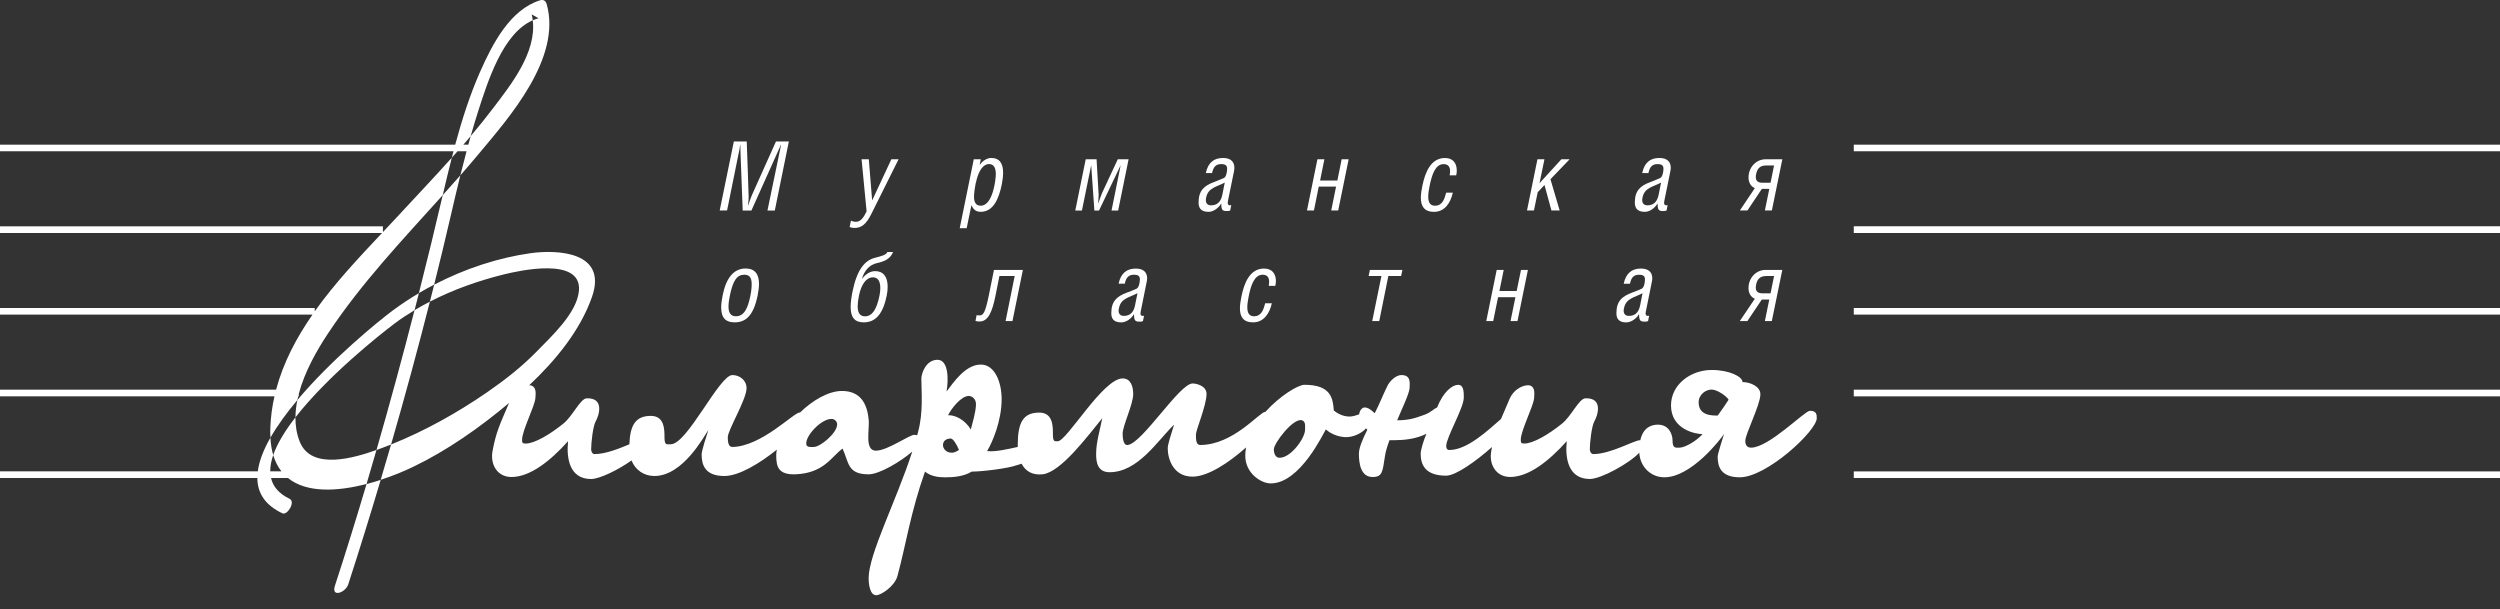 <svg width="160" height="39" viewBox="0 0 160 39" fill="none" xmlns="http://www.w3.org/2000/svg">
<rect x="0" y="0" width="160" height="39" fill="#333333" stroke="none"/>
<g id="logo-filarmonia 2" clip-path="url(#clip0_124_1713)">
<g id="&#208;&#161;&#208;&#187;&#208;&#190;&#208;&#185; 1">
<g id="Group">
<path id="Vector" fill-rule="evenodd" clip-rule="evenodd" d="M47.267 9.845C47.29 9.772 47.352 9.447 47.369 9.273H47.381C47.381 9.354 47.389 9.629 47.394 9.813L47.533 13.472H48.091L49.709 9.866C49.79 9.687 49.859 9.532 49.974 9.273H49.989L49.118 13.472H49.587L50.487 9.054H49.662L48.12 12.492C48.044 12.661 47.958 12.922 47.885 13.149H47.873C47.901 12.866 47.913 12.735 47.913 12.605C47.913 12.407 47.825 9.995 47.791 9.052H46.967L46.061 13.47H46.533L47.267 9.843V9.845Z" fill="white"/>
<path id="Vector_2" fill-rule="evenodd" clip-rule="evenodd" d="M55.867 13.489L57.508 10.195H57.046L55.827 12.808H55.815L55.604 10.195H55.141L55.462 13.529C55.28 13.901 55.095 14.195 54.778 14.195C54.671 14.195 54.547 14.17 54.46 14.119L54.377 14.533C54.478 14.571 54.578 14.587 54.68 14.589C55.311 14.589 55.569 14.093 55.867 13.491V13.489Z" fill="white"/>
<path id="Vector_3" fill-rule="evenodd" clip-rule="evenodd" d="M62.173 13.134C62.29 13.396 62.447 13.556 62.766 13.556C63.551 13.556 63.921 12.77 64.12 11.776C64.169 11.515 64.199 11.272 64.199 11.053C64.199 10.495 63.998 10.109 63.434 10.109C63.217 10.109 62.904 10.253 62.698 10.561H62.697L62.77 10.192H62.322L61.422 14.606H61.867L62.171 13.131L62.173 13.134ZM63.301 10.5C63.639 10.5 63.733 10.807 63.733 11.146C63.733 11.445 63.557 13.165 62.768 13.165C62.439 13.165 62.337 12.923 62.337 12.591C62.337 12.258 62.514 10.5 63.303 10.5H63.301Z" fill="white"/>
<path id="Vector_4" fill-rule="evenodd" clip-rule="evenodd" d="M69.833 10.588H69.838L70.04 13.473H70.338L71.716 10.588H71.721L71.138 13.473H71.562L72.23 10.195H71.538L70.53 12.356C70.449 12.535 70.372 12.799 70.29 13.018H70.283C70.296 12.848 70.314 12.535 70.314 12.477C70.314 12.433 70.301 12.247 70.18 10.195H69.486L68.818 13.473H69.244L69.833 10.588Z" fill="white"/>
<path id="Vector_5" fill-rule="evenodd" clip-rule="evenodd" d="M77.351 13.558C77.651 13.558 77.99 13.318 78.155 13.027H78.162C78.162 13.473 78.252 13.507 78.544 13.507C78.625 13.507 78.705 13.489 78.732 13.473L78.802 13.125C78.781 13.134 78.732 13.141 78.705 13.141C78.617 13.141 78.575 13.072 78.575 12.979C78.575 12.955 78.582 12.907 78.586 12.875L78.979 10.943C78.99 10.884 79 10.806 79 10.735C79 10.385 78.8 10.11 78.275 10.11C77.692 10.11 77.314 10.403 77.173 11.077H77.572C77.651 10.697 77.811 10.502 78.147 10.502C78.431 10.502 78.536 10.588 78.536 10.806C78.536 10.986 78.483 11.322 78.324 11.397C78.273 11.422 77.935 11.563 77.718 11.645C77.069 11.88 76.708 12.19 76.708 12.966C76.708 13.36 76.909 13.558 77.351 13.558ZM77.195 12.637C77.327 12.004 77.862 11.967 78.384 11.685L78.227 12.477C78.155 12.813 77.977 13.141 77.515 13.141C77.275 13.141 77.174 13.005 77.174 12.803C77.174 12.752 77.186 12.684 77.195 12.639V12.637Z" fill="white"/>
<path id="Vector_6" fill-rule="evenodd" clip-rule="evenodd" d="M84.4 11.942H85.508L85.199 13.471H85.645L86.314 10.194H85.867L85.591 11.552H84.486L84.761 10.194H84.315L83.646 13.471H84.092L84.4 11.942Z" fill="white"/>
<path id="Vector_7" fill-rule="evenodd" clip-rule="evenodd" d="M91.782 13.558C92.479 13.558 92.847 12.949 92.98 12.33H92.555C92.451 12.731 92.317 13.166 91.834 13.166C91.5 13.166 91.407 12.907 91.407 12.589C91.407 12.362 91.451 12.098 91.5 11.876C91.638 11.197 91.856 10.504 92.391 10.504C92.708 10.504 92.806 10.707 92.806 10.957C92.806 11.042 92.795 11.128 92.777 11.221H93.197C93.223 11.112 93.233 11.005 93.233 10.909C93.233 10.451 92.996 10.112 92.479 10.112C91.581 10.112 91.213 11.013 91.035 11.875C90.984 12.134 90.934 12.402 90.934 12.656C90.934 13.171 91.133 13.558 91.78 13.558H91.782Z" fill="white"/>
<path id="Vector_8" fill-rule="evenodd" clip-rule="evenodd" d="M98.414 12.302L98.848 11.84L99.291 13.471H99.818L99.229 11.469L100.455 10.194H99.928L98.529 11.723L98.845 10.194H98.396L97.728 13.471H98.172L98.414 12.302Z" fill="white"/>
<path id="Vector_9" fill-rule="evenodd" clip-rule="evenodd" d="M105.276 13.558C105.576 13.558 105.913 13.318 106.078 13.027H106.086C106.086 13.473 106.177 13.507 106.469 13.507C106.548 13.507 106.628 13.489 106.66 13.473L106.727 13.125C106.707 13.134 106.66 13.141 106.628 13.141C106.542 13.141 106.501 13.072 106.501 12.979C106.501 12.955 106.506 12.907 106.513 12.875L106.905 10.943C106.916 10.884 106.929 10.806 106.929 10.735C106.929 10.385 106.727 10.11 106.203 10.11C105.615 10.11 105.242 10.403 105.101 11.077H105.501C105.574 10.697 105.738 10.502 106.072 10.502C106.354 10.502 106.461 10.588 106.461 10.806C106.461 10.986 106.407 11.322 106.247 11.397C106.197 11.422 105.861 11.563 105.645 11.645C104.992 11.88 104.629 12.19 104.629 12.966C104.629 13.36 104.835 13.558 105.274 13.558H105.276ZM105.123 12.637C105.251 12.004 105.786 11.967 106.308 11.685L106.151 12.477C106.078 12.813 105.903 13.141 105.443 13.141C105.201 13.141 105.101 13.005 105.101 12.803C105.101 12.752 105.11 12.684 105.122 12.639L105.123 12.637Z" fill="white"/>
<path id="Vector_10" fill-rule="evenodd" clip-rule="evenodd" d="M111.835 13.471L112.759 12.089H113.235L112.953 13.471H113.399L114.07 10.194H112.99C112.418 10.194 111.906 10.681 111.906 11.359C111.906 11.678 112.047 11.929 112.311 12.039L111.35 13.471H111.835ZM112.556 10.77C112.655 10.654 112.809 10.588 113.055 10.588H113.54L113.316 11.697H112.814C112.503 11.697 112.371 11.57 112.371 11.336C112.371 11.18 112.418 10.925 112.556 10.77Z" fill="white"/>
<path id="Vector_11" fill-rule="evenodd" clip-rule="evenodd" d="M46.251 18.896C46.191 19.199 46.155 19.454 46.155 19.668C46.155 20.4 46.494 20.63 47.016 20.63C47.702 20.63 48.219 20.24 48.49 18.902C48.54 18.632 48.577 18.387 48.577 18.18C48.577 17.534 48.305 17.184 47.723 17.184C46.945 17.184 46.471 17.804 46.251 18.894V18.896ZM48.107 18.185C48.107 18.381 48.086 18.634 48.021 18.945C47.864 19.721 47.627 20.241 47.099 20.241C46.753 20.241 46.624 20.005 46.624 19.618C46.624 19.425 46.654 19.201 46.706 18.945C46.907 17.951 47.162 17.582 47.637 17.582C47.961 17.582 48.107 17.759 48.107 18.185Z" fill="white"/>
<path id="Vector_12" fill-rule="evenodd" clip-rule="evenodd" d="M56.123 16.839C56.629 16.727 56.974 16.569 57.157 16.129H56.794C56.718 16.316 56.405 16.393 56.013 16.494C55.337 16.663 54.847 17.251 54.557 18.678C54.483 19.056 54.442 19.378 54.442 19.649C54.442 20.304 54.69 20.631 55.28 20.631C56.057 20.631 56.517 20.062 56.751 18.912C56.794 18.702 56.81 18.519 56.81 18.346C56.81 17.713 56.53 17.352 56.013 17.352C55.703 17.352 55.405 17.529 55.159 17.86C55.318 17.296 55.666 16.938 56.123 16.839ZM55.865 17.747C56.201 17.747 56.34 18.026 56.34 18.434C56.34 18.579 56.323 18.741 56.288 18.913C56.112 19.784 55.831 20.245 55.36 20.245C55.037 20.245 54.891 20.021 54.891 19.599C54.891 19.412 54.919 19.185 54.975 18.915C55.117 18.229 55.425 17.75 55.864 17.75L55.865 17.747Z" fill="white"/>
<path id="Vector_13" fill-rule="evenodd" clip-rule="evenodd" d="M64.798 20.547L65.465 17.274H63.614L63.28 18.928C63.061 19.983 62.935 20.186 62.697 20.186C62.619 20.186 62.564 20.178 62.505 20.17L62.431 20.537C62.52 20.571 62.577 20.576 62.698 20.576C63.258 20.576 63.509 19.907 63.703 18.965L63.963 17.665H64.94L64.357 20.547H64.801H64.798Z" fill="white"/>
<path id="Vector_14" fill-rule="evenodd" clip-rule="evenodd" d="M71.588 18.156H71.987C72.065 17.776 72.229 17.582 72.562 17.582C72.846 17.582 72.952 17.665 72.952 17.881C72.952 18.066 72.893 18.404 72.738 18.477C72.689 18.503 72.355 18.646 72.135 18.722C71.488 18.961 71.123 19.265 71.123 20.047C71.123 20.443 71.326 20.633 71.768 20.633C72.067 20.633 72.407 20.396 72.571 20.109H72.577C72.577 20.548 72.669 20.587 72.963 20.587C73.039 20.587 73.118 20.569 73.148 20.55L73.221 20.206C73.198 20.216 73.148 20.219 73.118 20.219C73.033 20.219 72.99 20.15 72.99 20.059C72.99 20.032 72.997 19.984 73.002 19.954L73.391 18.022C73.404 17.961 73.417 17.881 73.417 17.815C73.417 17.464 73.221 17.189 72.692 17.189C72.107 17.189 71.733 17.485 71.588 18.159V18.156ZM72.639 19.554C72.571 19.893 72.392 20.218 71.929 20.218C71.694 20.218 71.59 20.08 71.59 19.88C71.59 19.829 71.601 19.764 71.616 19.712C71.744 19.081 72.277 19.044 72.799 18.763L72.64 19.553L72.639 19.554Z" fill="white"/>
<path id="Vector_15" fill-rule="evenodd" clip-rule="evenodd" d="M80.198 20.631C80.896 20.631 81.266 20.026 81.397 19.407H80.973C80.869 19.805 80.734 20.241 80.254 20.241C79.919 20.241 79.828 19.983 79.828 19.666C79.828 19.439 79.874 19.175 79.919 18.953C80.053 18.273 80.277 17.582 80.809 17.582C81.127 17.582 81.225 17.782 81.225 18.033C81.225 18.119 81.214 18.205 81.198 18.297H81.618C81.644 18.185 81.658 18.084 81.658 17.986C81.658 17.526 81.415 17.187 80.898 17.187C80 17.187 79.634 18.089 79.457 18.953C79.405 19.209 79.355 19.482 79.355 19.735C79.355 20.25 79.554 20.631 80.198 20.631Z" fill="white"/>
<path id="Vector_16" fill-rule="evenodd" clip-rule="evenodd" d="M87.822 20.547H88.272L88.854 17.665H89.671L89.756 17.274H87.674L87.591 17.665H88.412L87.822 20.547Z" fill="white"/>
<path id="Vector_17" fill-rule="evenodd" clip-rule="evenodd" d="M95.877 19.019H96.987L96.674 20.547H97.12L97.786 17.274H97.344L97.067 18.626H95.963L96.237 17.274H95.789L95.121 20.547H95.566L95.877 19.019Z" fill="white"/>
<path id="Vector_18" fill-rule="evenodd" clip-rule="evenodd" d="M104.092 20.631C104.391 20.631 104.729 20.395 104.895 20.107H104.901C104.901 20.547 104.994 20.585 105.289 20.585C105.365 20.585 105.448 20.568 105.477 20.548L105.546 20.205C105.524 20.214 105.477 20.218 105.449 20.218C105.358 20.218 105.318 20.149 105.318 20.058C105.318 20.031 105.323 19.983 105.331 19.952L105.722 18.02C105.738 17.959 105.746 17.879 105.746 17.814C105.746 17.462 105.55 17.187 105.021 17.187C104.438 17.187 104.062 17.483 103.917 18.157H104.318C104.392 17.777 104.556 17.584 104.888 17.584C105.172 17.584 105.277 17.667 105.277 17.883C105.277 18.068 105.227 18.405 105.065 18.479C105.015 18.504 104.679 18.648 104.464 18.723C103.815 18.963 103.45 19.267 103.45 20.048C103.45 20.445 103.656 20.635 104.094 20.635L104.092 20.631ZM103.938 19.714C104.071 19.083 104.603 19.046 105.123 18.765L104.966 19.554C104.895 19.893 104.717 20.218 104.258 20.218C104.016 20.218 103.914 20.08 103.914 19.88C103.914 19.829 103.925 19.764 103.937 19.712L103.938 19.714Z" fill="white"/>
<path id="Vector_19" fill-rule="evenodd" clip-rule="evenodd" d="M112.757 19.169H113.234L112.952 20.547H113.397L114.068 17.274H112.989C112.417 17.274 111.904 17.759 111.904 18.437C111.904 18.755 112.045 19.009 112.31 19.12L111.348 20.547H111.833L112.757 19.169ZM112.556 17.849C112.655 17.732 112.809 17.665 113.055 17.665H113.54L113.316 18.774H112.814C112.503 18.774 112.371 18.646 112.371 18.412C112.371 18.252 112.418 18.001 112.556 17.847V17.849Z" fill="white"/>
<path id="Vector_20" fill-rule="evenodd" clip-rule="evenodd" d="M115.827 26.294C115.498 26.294 113.208 28.65 112.068 28.65C111.815 28.65 111.698 28.479 111.698 28.215C111.698 27.782 112.665 25.902 112.665 25.233C112.665 24.736 112.026 24.454 111.522 24.454C111.522 24.111 110.689 23.678 109.544 23.678C108.207 23.678 106.944 24.608 106.944 25.947C106.944 27.483 108.513 27.784 108.964 27.784C108.58 28.217 107.839 28.65 107.492 28.65C107.257 28.65 107.044 28.714 107.044 28.215C107.044 27.74 106.774 27.178 106.112 27.178C105.66 27.178 105.157 27.376 104.979 28.177C104.976 28.177 104.974 28.174 104.971 28.174C104.619 28.153 103.105 29.061 101.967 29.061C101.828 29.061 101.748 28.888 101.748 28.759C101.748 28.345 101.865 27.264 102.04 26.964C102.254 26.595 102.624 25.448 101.46 25.492C101.055 25.514 100.547 26.66 99.967 27.114C99.112 27.804 98.124 28.386 97.558 28.386C97.367 28.386 97.329 28.343 97.329 28.151C97.329 27.544 98.143 26.009 98.184 25.471C98.198 25.19 98.257 24.798 97.931 24.672C97.619 24.587 96.922 24.822 96.611 25.536C96.384 26.065 96.207 26.47 96.062 26.818C95.24 27.525 93.917 28.8 92.756 28.8C92.599 28.8 92.558 28.671 92.558 28.541C92.558 28.001 93.683 26.101 93.683 25.45C93.683 25.084 93.683 24.627 93.317 24.629C92.965 24.629 92.383 25.043 91.975 26.078C91.724 26.185 91.571 26.404 91.143 26.553C90.522 26.788 90.096 26.898 89.417 26.898C89.744 26.12 90.174 25.233 90.214 24.846C90.234 24.435 90.273 24.004 89.686 24.004C89.36 24.004 88.956 24.347 88.775 24.737C88.507 25.281 88.274 25.883 87.982 26.446C87.728 26.209 87.554 26.078 87.326 26.078C87.238 26.078 87.031 26.182 86.984 26.519C86.783 26.587 86.557 26.66 86.374 26.66C85.909 26.66 85.539 26.419 85.364 26.272C85.306 25.492 85.187 24.627 83.484 24.627C83.088 24.627 81.919 25.321 80.984 26.36C80.984 26.36 80.981 26.36 80.979 26.36C80.634 26.337 78.945 28.479 76.811 28.479C76.539 28.479 76.539 28.108 76.539 27.806C76.539 27.526 77.218 25.928 77.218 25.214C77.218 24.694 76.579 24.542 76.325 24.542C75.492 24.542 73.107 28.369 72.177 28.479C71.904 28.522 71.848 28.066 71.848 27.764C71.848 27.245 72.525 25.883 72.525 25.215C72.525 24.739 72.371 24.218 71.848 24.22C70.586 24.22 68.278 28.241 67.694 28.241C67.485 28.241 67.386 28.285 67.386 27.766C67.386 27.267 67.386 26.406 66.511 26.407C65.487 26.407 65.136 27.031 65.136 28.48C65.136 28.522 65.138 28.564 65.14 28.603C64.522 28.741 63.668 28.938 63.175 28.867C63.527 28.284 64.105 26.922 64.105 25.538C64.105 24.522 63.7 23.332 62.77 23.332C61.779 23.332 61.006 24.501 60.578 25.059C60.712 24.304 60.712 23.027 59.996 23.027C59.279 23.027 58.967 23.869 58.967 24.239C58.967 25.082 59.103 26.36 58.754 27.656C58.736 27.723 58.718 27.79 58.699 27.857C58.655 27.846 58.605 27.836 58.542 27.828C58.252 27.782 56.815 28.843 56.058 28.843C55.301 28.843 55.671 27.461 55.593 26.853C55.499 25.816 55.052 25.022 53.888 25.022C53.029 25.022 52.012 25.613 51.194 26.407C51.187 26.407 51.182 26.406 51.174 26.404C50.822 26.38 48.728 28.583 46.868 28.605C46.617 28.605 46.578 28.282 46.578 27.98C46.578 27.526 47.779 25.56 47.779 24.846C47.779 24.327 47.334 24.004 46.87 24.004C46.037 24.004 43.981 28.432 42.934 28.432C42.662 28.432 42.529 28.522 42.527 27.98C42.527 27.483 42.527 26.617 41.654 26.617C40.695 26.617 40.326 27.181 40.28 28.434C39.648 28.696 38.773 29.062 38.045 29.062C37.909 29.062 37.833 28.89 37.833 28.76C37.833 28.346 37.949 27.266 38.124 26.965C38.338 26.596 38.702 25.45 37.542 25.493C37.136 25.516 36.631 26.662 36.048 27.116C35.194 27.806 34.206 28.388 33.645 28.388C33.449 28.388 33.412 28.345 33.412 28.153C33.412 27.545 34.227 26.011 34.265 25.473C34.284 25.191 34.341 24.8 34.012 24.673C33.971 24.662 33.923 24.657 33.869 24.657C35.519 23.104 37.126 21.181 37.889 18.997C38.903 16.093 35.646 15.968 33.965 16.203C31.883 16.494 29.75 17.197 27.788 18.217C27.698 18.579 27.605 18.942 27.513 19.305C29.019 18.528 30.63 17.964 32.219 17.569C33.201 17.326 37.231 16.412 37.053 18.597C36.934 20.042 35.247 21.565 34.393 22.45C33.409 23.465 32.323 24.311 31.185 25.099C29.246 26.433 27.179 27.585 25.028 28.447C24.809 29.204 24.587 29.959 24.363 30.71C25.151 30.454 25.872 30.152 26.443 29.877C28.62 28.83 30.685 27.379 32.58 25.791C31.968 27.208 31.747 27.675 31.527 28.842C31.35 29.73 31.835 30.528 32.728 30.528C33.911 30.528 35.19 29.534 36.356 28.236C36.241 29.339 36.453 30.657 37.828 30.657C38.38 30.657 39.598 30.056 40.415 29.468C40.661 30.074 41.204 30.464 41.882 30.464C43.725 30.464 45.084 27.87 45.335 27.525C45.255 27.761 44.905 28.842 44.904 29.081C44.904 29.749 45.119 30.464 46.358 30.464C47.3 30.464 48.634 29.647 49.717 28.778C49.692 28.904 49.678 29.029 49.678 29.147C49.678 29.922 49.853 30.376 50.882 30.357C52.761 30.291 53.225 29.192 53.925 28.712C54.332 29.578 54.214 30.357 55.592 30.357C56.271 30.357 57.628 29.554 58.385 28.901C57.341 32.12 55.592 35.465 55.592 37.015C55.592 37.31 55.655 38.094 56.078 38.094C56.391 38.094 57.242 37.529 57.433 36.882C57.999 34.785 58.27 32.816 59.2 30.183C59.57 30.485 60.051 30.549 60.479 30.549C60.983 30.549 61.662 30.507 62.189 30.183C62.809 30.183 64.494 29.988 65.075 29.772C65.183 29.74 65.287 29.709 65.384 29.679C65.623 30.138 66.051 30.429 66.743 30.354C67.908 30.198 69.575 27.953 70.544 26.767C70.41 27.456 70.154 28.322 70.154 28.992C70.137 29.596 70.254 30.222 71.01 30.222C72.833 30.222 74.075 28.21 75.142 27.175C74.944 27.801 74.735 28.448 74.735 28.69C74.735 29.359 75.08 30.505 76.322 30.505C77.319 30.505 78.687 29.581 79.747 28.637C79.716 28.811 79.697 28.987 79.697 29.164C79.697 30.29 80.707 30.938 81.326 30.938C83.224 30.938 84.719 27.675 84.855 27.48C85.225 27.825 85.766 27.977 86.154 27.977C86.603 27.977 87.129 27.747 87.423 27.418C87.452 27.445 87.48 27.472 87.51 27.499C87.183 28.149 86.969 28.69 86.969 29.035C86.969 29.661 87.086 30.528 87.843 30.528C88.483 30.528 88.483 30.183 88.635 29.209C88.674 28.905 88.793 28.54 88.927 28.172C89.065 28.172 89.102 28.172 89.276 28.172C89.801 28.172 90.616 28.106 91.292 27.761C91.1 28.191 90.923 28.821 90.923 29.035C90.923 29.729 91.198 30.443 92.555 30.443C93.165 30.443 94.445 29.534 95.491 28.608C95.476 28.683 95.46 28.76 95.446 28.84C95.267 29.729 95.757 30.526 96.648 30.526C97.83 30.526 99.109 29.532 100.273 28.234C100.156 29.337 100.372 30.655 101.747 30.655C102.463 30.655 104.277 29.657 104.914 28.974C104.968 29.888 105.663 30.547 106.518 30.547C108.244 30.547 110.123 28.105 110.337 27.779C110.283 27.975 109.93 29.033 109.93 29.228C109.93 29.898 110.163 30.547 111.347 30.547C113.072 30.547 116.272 27.568 116.272 26.767C116.272 26.548 116.272 26.289 115.826 26.289L115.827 26.294ZM52.085 28.605C51.892 28.605 51.617 28.65 51.6 28.413C51.562 27.851 52.589 26.788 53.228 26.812C53.405 26.812 53.578 26.964 53.578 27.159C53.578 27.718 52.495 28.605 52.087 28.605H52.085ZM60.889 28.971C60.563 28.971 60.349 28.715 60.349 28.479C60.364 28.174 60.601 28.066 60.852 28.066C60.986 28.066 61.221 28.412 61.376 28.8C61.199 28.905 61.025 28.995 60.889 28.969V28.971ZM62.131 27.483C61.761 26.877 61.144 26.553 60.678 26.575C60.871 26.163 61.512 25.341 61.998 25.341C62.231 25.341 62.483 25.559 62.462 25.902C62.444 26.404 62.252 27.008 62.133 27.483H62.131ZM83.523 27.526C83.505 28.066 82.592 29.34 81.855 29.297C81.619 29.275 81.525 28.995 81.525 28.759C81.525 28.369 82.766 26.726 83.328 26.898C83.581 26.984 83.523 27.288 83.523 27.526ZM109.935 26.596C109.546 26.596 108.714 26.596 108.714 25.754C108.714 25.233 109.181 24.932 109.546 24.932C109.915 24.932 110.538 25.386 110.63 25.583C110.497 25.794 110.244 26.165 109.935 26.596Z" fill="white"/>
<path id="Vector_21" fill-rule="evenodd" clip-rule="evenodd" d="M21.437 37.481C21.181 38.273 22.116 37.929 22.287 37.402C22.995 35.22 23.69 32.979 24.365 30.711C24.07 30.807 23.767 30.897 23.459 30.977C22.805 33.179 22.131 35.356 21.437 37.481Z" fill="white"/>
<path id="Vector_22" fill-rule="evenodd" clip-rule="evenodd" d="M25.245 20.71C25.658 20.401 26.09 20.115 26.532 19.85C26.626 19.485 26.718 19.123 26.811 18.76C26.234 19.102 25.676 19.47 25.145 19.864C24.165 20.593 21.22 23.002 19.031 25.602C18.957 25.971 18.911 26.343 18.91 26.709C20.941 24.096 24.28 21.434 25.247 20.71H25.245Z" fill="white"/>
<path id="Vector_23" fill-rule="evenodd" clip-rule="evenodd" d="M19.185 28.273C18.986 27.771 18.903 27.245 18.908 26.709C18.263 27.541 17.749 28.367 17.486 29.124C17.61 29.538 17.788 29.882 18.012 30.166C17.829 30.166 17.587 30.166 17.295 30.166C17.292 29.84 17.36 29.49 17.486 29.124C17.389 28.798 17.328 28.429 17.305 28.012C16.877 28.765 16.585 29.495 16.498 30.166C12.923 30.166 5.147 30.166 -0.002 30.166V30.592C5.134 30.592 12.886 30.592 16.47 30.592C16.475 31.525 16.939 32.316 18.072 32.851C18.388 33.002 18.931 32.115 18.534 31.924C17.841 31.59 17.47 31.132 17.346 30.592C18.026 30.592 18.419 30.592 18.419 30.592V30.584C19.628 31.576 21.623 31.45 23.459 30.974C23.672 30.251 23.885 29.526 24.094 28.798C22.748 29.278 19.93 30.149 19.185 28.269V28.273Z" fill="white"/>
<path id="Vector_24" fill-rule="evenodd" clip-rule="evenodd" d="M19.083 25.367H19.122V25.21C19.497 23.775 20.299 22.386 20.985 21.352C23.123 18.121 25.775 15.335 28.335 12.489C28.521 11.691 28.711 10.89 28.915 10.093C27.761 11.383 26.569 12.632 25.401 13.898C25.11 14.211 24.812 14.529 24.507 14.852V14.485C24.507 14.485 9.29 14.485 -0.003 14.485V14.913C8.965 14.913 23.447 14.913 24.449 14.913C23 16.452 21.437 18.105 20.143 19.925V19.714H-7.97422e-06V20.134C7.113 20.134 18.578 20.134 20.001 20.134C18.973 21.614 18.128 23.206 17.67 24.939H-7.97422e-06V25.367H17.564C17.42 26.009 17.329 26.669 17.302 27.352C17.292 27.585 17.295 27.804 17.307 28.014C17.757 27.221 18.359 26.403 19.031 25.604C19.048 25.525 19.065 25.447 19.085 25.369L19.083 25.367Z" fill="white"/>
<path id="Vector_25" fill-rule="evenodd" clip-rule="evenodd" d="M24.096 28.802C24.123 28.792 24.149 28.782 24.175 28.773C24.462 28.669 24.746 28.56 25.029 28.447C25.906 25.413 26.74 22.343 27.513 19.303C27.18 19.474 26.853 19.657 26.53 19.85C25.764 22.837 24.948 25.837 24.094 28.802H24.096Z" fill="white"/>
<path id="Vector_26" fill-rule="evenodd" clip-rule="evenodd" d="M28.328 12.519C27.848 14.577 27.341 16.663 26.809 18.758C27.13 18.568 27.456 18.386 27.787 18.215C28.153 16.748 28.505 15.289 28.839 13.847C29.041 12.971 29.246 12.095 29.461 11.223C29.088 11.648 28.712 12.068 28.335 12.489C28.333 12.498 28.33 12.509 28.328 12.519Z" fill="white"/>
<path id="Vector_27" fill-rule="evenodd" clip-rule="evenodd" d="M29.859 9.682C29.722 10.194 29.59 10.707 29.461 11.223C29.876 10.75 30.288 10.272 30.69 9.788C32.559 7.542 35.957 3.729 34.989 0.269C34.918 0.027 34.766 -0.043 34.552 0.022C32.66 0.623 31.535 2.762 30.724 4.6C30.068 6.089 29.565 7.662 29.134 9.257H0V9.682H29.024C28.988 9.818 28.951 9.955 28.917 10.091C29.038 9.955 29.158 9.818 29.28 9.682H29.86H29.859ZM30.124 8.709C30.274 8.183 30.429 7.659 30.596 7.139C31.224 5.189 32.177 2.134 34.096 1.298C34.08 1.171 34.059 1.045 34.028 0.921C34.175 1 34.32 1.085 34.466 1.168C34.339 1.202 34.216 1.247 34.096 1.299C34.351 3.369 32.673 5.455 31.577 6.9C31.108 7.518 30.622 8.121 30.124 8.712C30.073 8.894 30.026 9.078 29.975 9.26H29.653C29.812 9.078 29.969 8.896 30.124 8.712V8.709Z" fill="white"/>
<path id="Vector_28" fill-rule="evenodd" clip-rule="evenodd" d="M118.642 9.257V9.682C118.642 9.682 136.232 9.682 160 9.682V9.257H118.642Z" fill="white"/>
<path id="Vector_29" fill-rule="evenodd" clip-rule="evenodd" d="M118.642 14.911C118.642 14.911 136.24 14.911 160 14.911V14.483C136.24 14.483 118.642 14.483 118.642 14.483V14.911Z" fill="white"/>
<path id="Vector_30" fill-rule="evenodd" clip-rule="evenodd" d="M118.642 20.134C118.642 20.134 136.245 20.134 160 20.134V19.714H118.642V20.134Z" fill="white"/>
<path id="Vector_31" fill-rule="evenodd" clip-rule="evenodd" d="M118.642 25.367H160V24.939H118.642V25.367Z" fill="white"/>
<path id="Vector_32" fill-rule="evenodd" clip-rule="evenodd" d="M118.642 30.593C118.642 30.593 136.245 30.593 160 30.593V30.168C136.245 30.168 118.642 30.168 118.642 30.168V30.593Z" fill="white"/>
</g>
</g>
</g>
<defs>
<clipPath id="clip0_124_1713">
<rect width="160" height="38.095" fill="white"/>
</clipPath>
</defs>
</svg>
